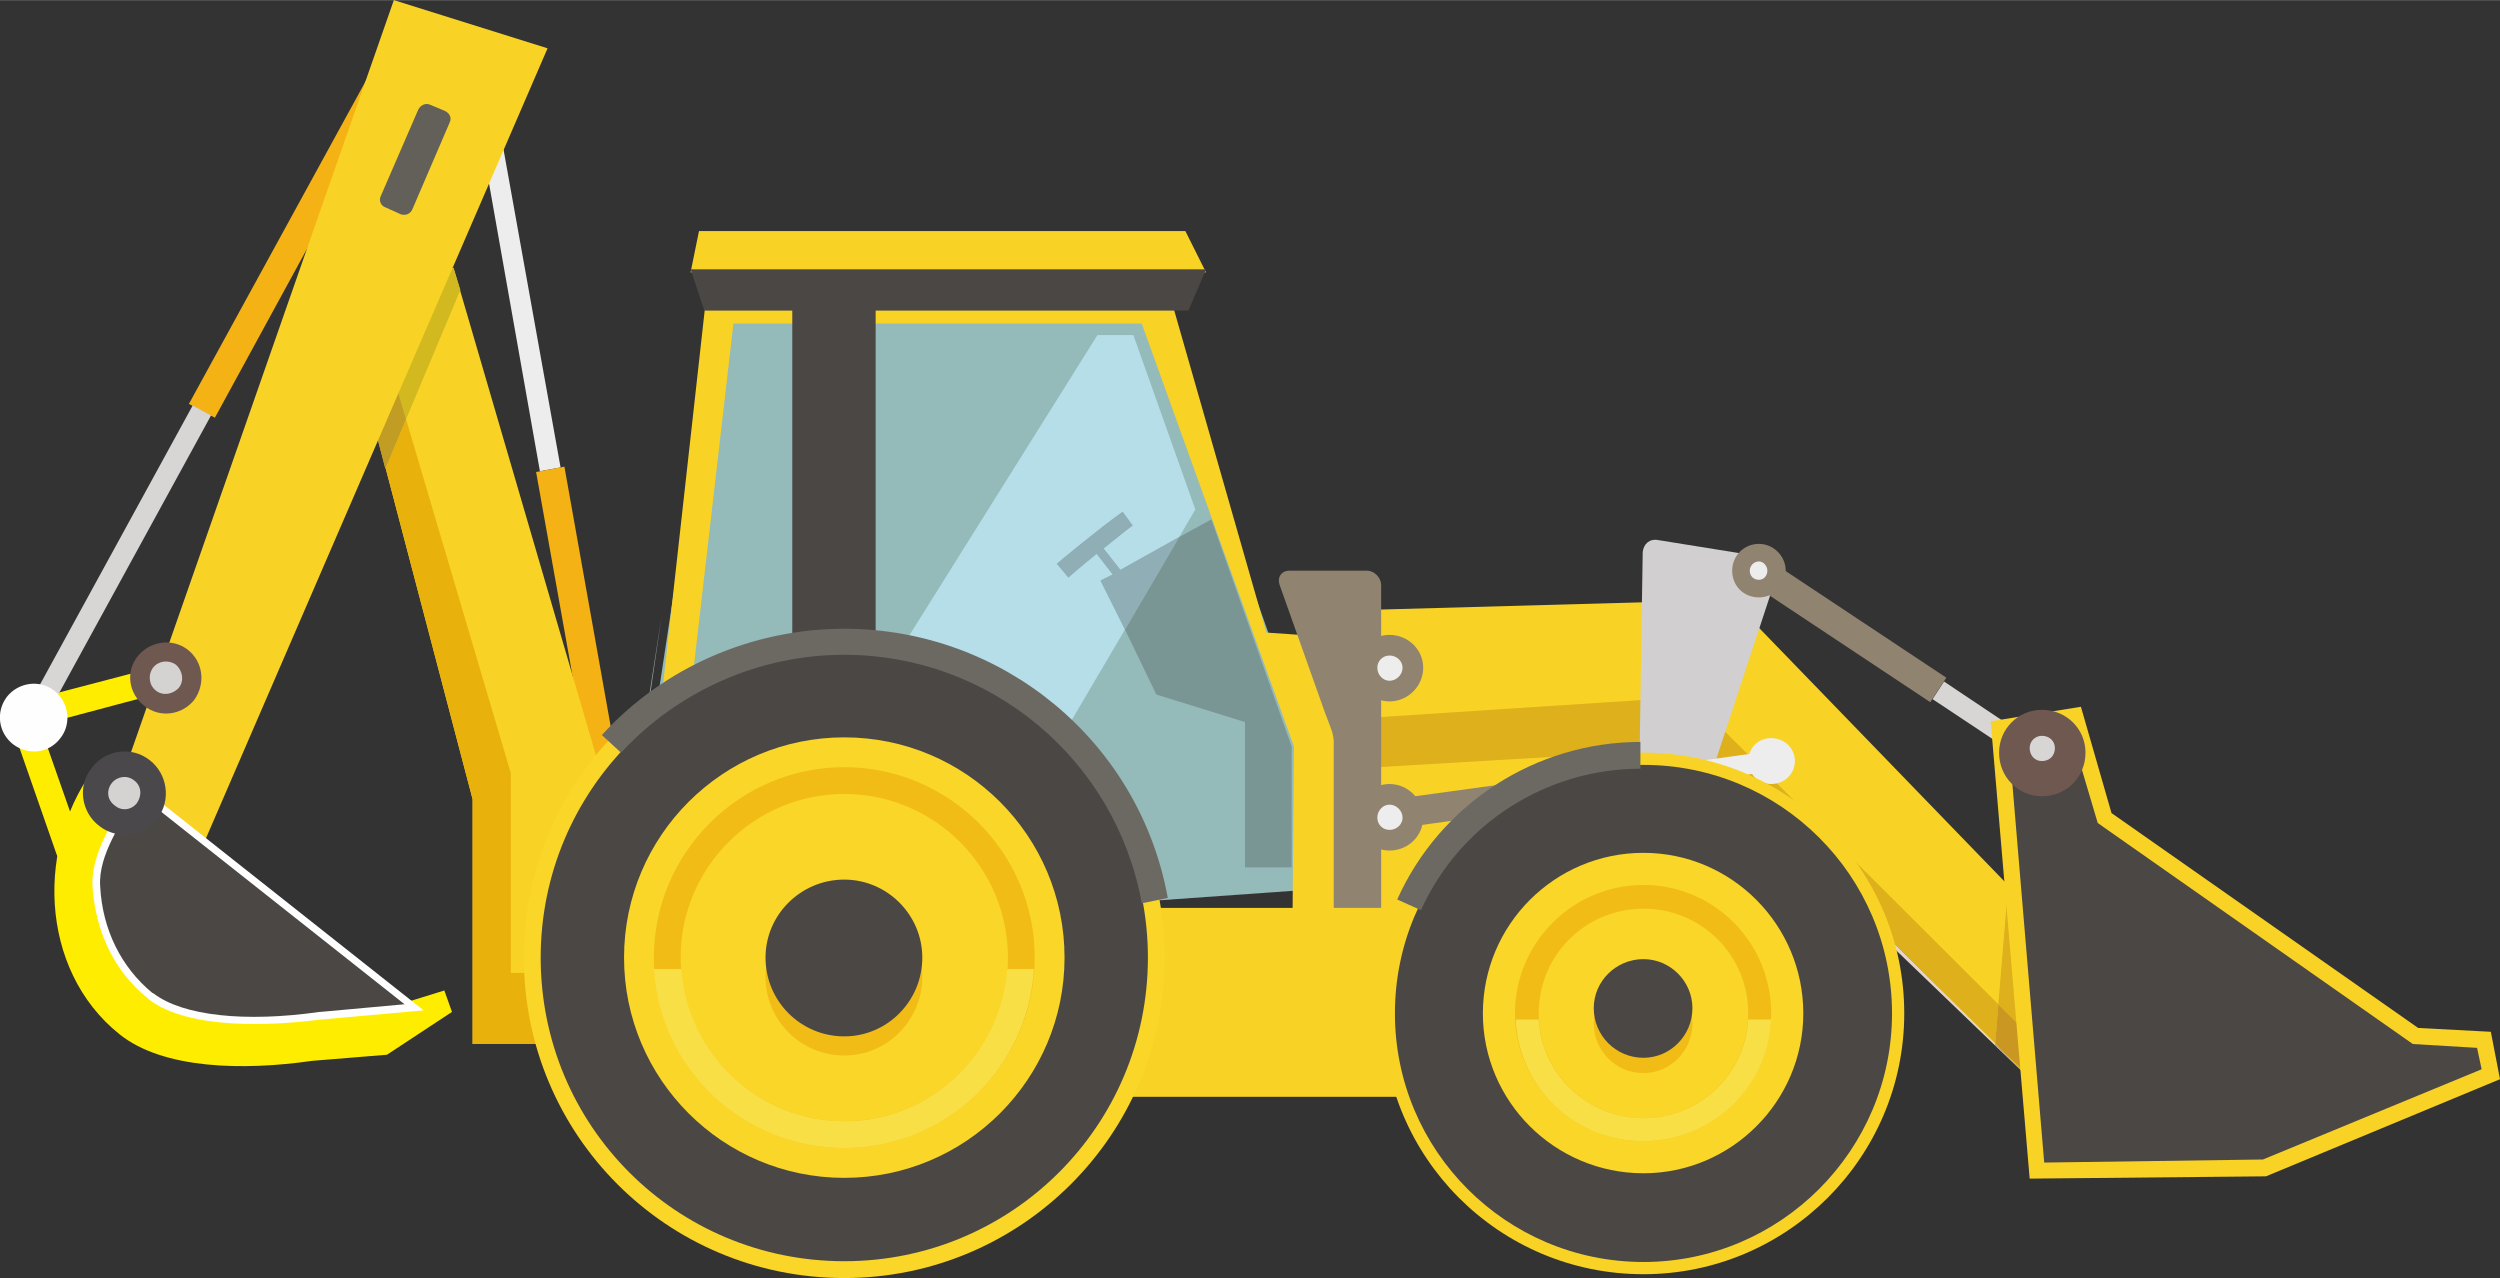 <?xml version="1.0" encoding="UTF-8"?>
<!DOCTYPE svg PUBLIC "-//W3C//DTD SVG 1.1//EN" "http://www.w3.org/Graphics/SVG/1.1/DTD/svg11.dtd">
<!-- Creator: CorelDRAW X8 -->
<svg xmlns="http://www.w3.org/2000/svg" xml:space="preserve" width="50.854mm" height="26mm" version="1.1" style="shape-rendering:geometricPrecision; text-rendering:geometricPrecision; image-rendering:optimizeQuality; fill-rule:evenodd; clip-rule:evenodd"
viewBox="0 0 3269 1671"
 xmlns:xlink="http://www.w3.org/1999/xlink">
 <rect x="0" y="0" width="3269" height="1671" fill="#333333" stroke="none"/>
 <defs>
  <style type="text/css">
   <![CDATA[
    .fil33 {fill:none}
    .fil26 {fill:#FEFEFE}
    .fil19 {fill:#F9D627}
    .fil24 {fill:#F8D325}
    .fil27 {fill:#FEFEFE;fill-rule:nonzero}
    .fil0 {fill:#FFED00;fill-rule:nonzero}
    .fil2 {fill:#F5B214;fill-rule:nonzero}
    .fil30 {fill:#F9DF46;fill-rule:nonzero}
    .fil20 {fill:#F9D627;fill-rule:nonzero}
    .fil7 {fill:#F8D325;fill-rule:nonzero}
    .fil23 {fill:#F1BC15;fill-rule:nonzero}
    .fil1 {fill:#EEEDEE;fill-rule:nonzero}
    .fil8 {fill:#E9B10C;fill-rule:nonzero}
    .fil13 {fill:#E7D6C6;fill-rule:nonzero}
    .fil9 {fill:#DEE6F5;fill-rule:nonzero}
    .fil14 {fill:#DDB01C;fill-rule:nonzero}
    .fil3 {fill:#D8D6D5;fill-rule:nonzero}
    .fil28 {fill:#D4D3D2;fill-rule:nonzero}
    .fil21 {fill:#D1CFCF;fill-rule:nonzero}
    .fil15 {fill:#D2B294;fill-rule:nonzero}
    .fil10 {fill:#D2B91F;fill-rule:nonzero}
    .fil16 {fill:#CA9722;fill-rule:nonzero}
    .fil11 {fill:#C29D24;fill-rule:nonzero}
    .fil6 {fill:#B6DEE9;fill-rule:nonzero}
    .fil22 {fill:#908470;fill-rule:nonzero}
    .fil4 {fill:#94BAB9;fill-rule:nonzero}
    .fil5 {fill:#93A2A6;fill-rule:nonzero}
    .fil17 {fill:#8FAEB5;fill-rule:nonzero}
    .fil25 {fill:#6F5850;fill-rule:nonzero}
    .fil18 {fill:#7A9694;fill-rule:nonzero}
    .fil31 {fill:#6C6963;fill-rule:nonzero}
    .fil29 {fill:#635F59;fill-rule:nonzero}
    .fil12 {fill:#4B4745;fill-rule:nonzero}
    .fil32 {fill:#4B484B;fill-rule:nonzero}
   ]]>
  </style>
 </defs>
 <g id="Katman_x0020_1">
  <g id="_431117998528">
   <g>
    <path class="fil0" d="M91 1128c-8,0 -14,-4 -17,-11l-61 -175c-1,-5 -1,-10 1,-14 3,-4 6,-7 11,-9l187 -49c10,-3 19,3 22,12 2,9 -3,18 -13,21l-169 45 55 157c3,9 -2,19 -11,22 -2,1 -4,1 -5,1z"/>
    <polygon class="fil1" points="706,616 625,158 651,154 733,611 "/>
    <polygon class="fil2" points="778,1048 701,617 738,610 815,1042 "/>
    <polygon class="fil2" points="281,546 247,528 494,77 527,95 "/>
    <polygon class="fil3" points="56,945 32,932 252,530 276,543 "/>
    <polygon class="fil4" points="827,1131 942,373 1497,373 1722,1006 1700,1164 1376,1187 "/>
    <path class="fil5" d="M842 953l23 -147 -21 145c0,1 -1,2 -2,2z"/>
    <path class="fil6" d="M1384 971c-57,-57 -131,-96 -214,-110l265 -423 47 0 81 228 -21 36 -77 43 -22 -28c14,-11 27,-22 38,-30l-13 -18c-31,22 -84,66 -86,68l15 18c0,0 17,-15 37,-31l21 27 -16 8 32 64 -87 148z"/>
    <polygon class="fil7" points="796,1045 593,350 447,394 618,1045 618,1365 1145,1365 1145,1045 "/>
    <path class="fil8" d="M723 1365l-105 0 0 -320 -171 -651 57 219 27 -65 137 463 0 261 39 0c2,32 7,63 16,93z"/>
    <polygon class="fil9" points="602,379 593,350 602,379 "/>
    <polygon class="fil10" points="531,548 483,383 447,394 593,350 602,379 "/>
    <polygon class="fil11" points="504,613 447,394 483,383 531,548 "/>
    <path class="fil7" d="M869 1203l90 -780 534 0 199 553 -2 237 -821 -10zm787 -376l-140 -489 -587 0 -122 1096 1566 0 -64 -562 -653 -45z"/>
    <polygon class="fil12" points="1036,1146 1145,1146 1145,379 1036,379 "/>
    <polygon class="fil7" points="268,1099 147,1053 515,0 716,63 "/>
    <polygon class="fil7" points="2665,1421 2205,962 1794,1028 1801,797 2162,787 2278,798 2791,1328 "/>
    <path class="fil13" d="M2665 1421l-208 -200c-1,-4 -3,-8 -5,-12l157 155 0 2 12 11 44 44 3 -2 0 0 -3 2z"/>
    <path class="fil14" d="M2264 1021c-8,-3 -16,-6 -24,-8l-36 -35 -166 11 167 -27 59 59zm-468 -62l-2 -20 3 -1 -1 21z"/>
    <path class="fil14" d="M2665 1421l-44 -44 47 42 -3 2zm-56 -57l-157 -155c-33,-87 -101,-155 -188,-188l-59 -59 -167 27 -237 14 -5 -44 1 -21 413 -27 403 402 -4 51z"/>
    <polygon class="fil13" points="2670,1417 2670,1417 2698,1397 2698,1397 "/>
    <polygon class="fil14" points="2670,1417 2668,1368 2698,1397 "/>
    <path class="fil13" d="M2670 1421l-2 -2 2 -2 0 4zm-9 -227l-35 -37 0 0 35 37 0 0z"/>
    <polygon class="fil14" points="2668,1368 2613,1313 2626,1157 2661,1194 "/>
    <path class="fil15" d="M2668 1419l0 0 2 -2 0 0 -2 2zm-47 -42l-12 -11 0 -2 12 13z"/>
    <polygon class="fil16" points="2668,1419 2621,1377 2609,1364 2613,1313 2668,1368 2670,1417 "/>
    <path class="fil17" d="M1397 755l-15 -18c2,-2 55,-46 86,-68l13 18c-11,8 -24,19 -38,30l-6 -8 -9 7 6 8c-20,16 -37,31 -37,31z"/>
    <polygon class="fil17" points="1455,751 1434,724 1428,716 1437,709 1443,717 1465,745 "/>
    <polygon class="fil18" points="1689,1134 1628,1134 1628,944 1512,908 1471,823 1542,702 1584,679 1689,976 "/>
    <polygon class="fil17" points="1471,823 1439,759 1455,751 1465,745 1542,702 "/>
    <polygon class="fil7" points="1244,1230 1962,1230 1962,1187 1244,1187 "/>
    <path class="fil19" d="M685 1252c0,-231 187,-419 419,-419 231,0 419,188 419,419 0,232 -188,419 -419,419 -232,0 -419,-187 -419,-419z"/>
    <path class="fil12" d="M707 1252c0,-219 177,-397 397,-397 219,0 397,178 397,397 0,220 -178,397 -397,397 -220,0 -397,-177 -397,-397z"/>
    <path class="fil20" d="M1104 1540c-159,0 -288,-129 -288,-288 0,-159 129,-288 288,-288 159,0 288,129 288,288 0,159 -129,288 -288,288z"/>
    <polygon class="fil7" points="903,356 1577,356 1550,302 914,302 "/>
    <polygon class="fil12" points="1577,352 903,352 921,406 1554,406 "/>
    <path class="fil21" d="M2144 981c0,11 8,21 18,23l55 10c11,2 22,-5 25,-15l82 -249c3,-10 -3,-19 -13,-21l-143 -23c-11,-2 -19,5 -20,16l-4 259z"/>
    <path class="fil22" d="M1774 873c0,-24 19,-43 43,-43 24,0 44,19 44,43 0,24 -20,44 -44,44 -24,0 -43,-20 -43,-44z"/>
    <path class="fil22" d="M2265 746c0,-19 15,-35 35,-35 19,0 35,16 35,35 0,20 -16,35 -35,35 -20,0 -35,-15 -35,-35z"/>
    <path class="fil1" d="M2286 995c0,-17 13,-30 30,-30 17,0 31,13 31,30 0,17 -14,30 -31,30 -17,0 -30,-13 -30,-30z"/>
    <path class="fil22" d="M1774 1069c0,-24 19,-44 43,-44 24,0 44,20 44,44 0,24 -20,43 -44,43 -24,0 -43,-19 -43,-43z"/>
    <path class="fil23" d="M1104 1380c-57,0 -103,-46 -103,-103 0,-56 46,-102 103,-102 56,0 102,46 102,102 0,57 -46,103 -102,103z"/>
    <path class="fil12" d="M1104 1150c-57,0 -103,46 -103,102 0,57 46,103 103,103 56,0 102,-46 102,-103 0,-56 -46,-102 -102,-102z"/>
    <path class="fil22" d="M1806 1187l0 -422c0,-10 -9,-19 -19,-19l-101 0c-10,0 -16,8 -13,18l60 169c4,10 8,21 9,24 1,4 2,9 2,13 0,3 0,15 0,26l0 191 62 0z"/>
    <polygon class="fil1" points="2080,1042 2077,1015 2314,982 2318,1008 "/>
    <polygon class="fil22" points="1790,1088 1785,1050 2076,1010 2081,1048 "/>
    <path class="fil24" d="M1808 1325c0,-189 152,-341 341,-341 188,0 341,152 341,341 0,188 -153,341 -341,341 -189,0 -341,-153 -341,-341z"/>
    <path class="fil12" d="M1824 1325c0,-180 145,-325 325,-325 179,0 325,145 325,325 0,179 -146,325 -325,325 -180,0 -325,-146 -325,-325z"/>
    <path class="fil20" d="M2149 1534c-116,0 -210,-94 -210,-209 0,-116 94,-210 210,-210 115,0 209,94 209,210 0,115 -94,209 -209,209z"/>
    <path class="fil23" d="M2149 1403c-36,0 -65,-29 -65,-65 0,-36 29,-64 65,-64 35,0 64,28 64,64 0,36 -29,65 -64,65z"/>
    <path class="fil12" d="M2149 1254c-36,0 -65,29 -65,64 0,36 29,65 65,65 35,0 64,-29 64,-65 0,-35 -29,-64 -64,-64z"/>
    <polygon class="fil3" points="2676,1013 2527,914 2542,891 2690,990 "/>
    <polygon class="fil22" points="2524,918 2289,762 2310,730 2545,886 "/>
    <path class="fil1" d="M2288 746c0,-6 5,-12 12,-12 6,0 11,6 11,12 0,7 -5,12 -11,12 -7,0 -12,-5 -12,-12z"/>
    <polygon class="fil24" points="2761,1063 3162,1344 3257,1349 3269,1411 2963,1538 2654,1541 2603,943 2721,924 "/>
    <polygon class="fil12" points="2626,961 2673,1520 2959,1516 3245,1398 3239,1370 3155,1365 2743,1076 2705,948 "/>
    <path class="fil25" d="M2614 984c0,-31 25,-56 56,-56 32,0 57,25 57,56 0,32 -25,57 -57,57 -31,0 -56,-25 -56,-57z"/>
    <path class="fil3" d="M2654 978c0,-9 7,-16 16,-16 10,0 17,7 17,16 0,10 -7,17 -17,17 -9,0 -16,-7 -16,-17z"/>
    <path class="fil1" d="M1801 873c0,-9 7,-16 16,-16 9,0 17,7 17,16 0,9 -8,17 -17,17 -9,0 -16,-8 -16,-17z"/>
    <path class="fil1" d="M1801 1069c0,-9 7,-17 16,-17 9,0 17,8 17,17 0,9 -8,16 -17,16 -9,0 -16,-7 -16,-16z"/>
    <path class="fil0" d="M526 1312l55 -17 10 28 -85 56 -98 8c-90,13 -195,11 -252,-35 -105,-84 -111,-250 -27,-355l397 315z"/>
    <path class="fil26" d="M420 1333l-1 0c-62,8 -171,14 -224,-26l-2 -2c-45,-36 -68,-89 -72,-145 -3,-45 30,-90 50,-128l5 -10 378 299 -134 12z"/>
    <path class="fil12" d="M201 1299c38,29 119,38 217,24l1 0 110 -10 -349 -276c-19,36 -52,80 -49,122 3,57 28,106 68,139l2 1z"/>
    <path class="fil25" d="M254 915c15,-21 12,-50 -9,-66 -20,-15 -49,-11 -65,9 -16,20 -12,49 9,65 20,16 49,12 65,-8z"/>
    <path class="fil27" d="M79 965c15,-19 11,-47 -8,-62 -19,-15 -47,-11 -62,8 -15,20 -11,47 8,62 20,15 47,12 62,-8z"/>
    <path class="fil28" d="M234 899c7,-9 5,-22 -4,-30 -10,-7 -23,-5 -30,4 -7,10 -5,23 4,30 9,7 22,5 30,-4z"/>
    <path class="fil29" d="M539 274c-3,6 -9,8 -15,6l-20 -9c-6,-2 -9,-9 -6,-15l49 -113c3,-6 10,-9 16,-6l19 8c6,3 9,9 6,15l-49 114z"/>
    <path class="fil23" d="M1104 1501c-137,0 -249,-112 -249,-249 0,-137 112,-249 249,-249 137,0 249,112 249,249 0,137 -112,249 -249,249zm0 -463c-118,0 -214,96 -214,214 0,118 96,214 214,214 118,0 214,-96 214,-214 0,-118 -96,-214 -214,-214z"/>
    <path class="fil30" d="M1317 1267c-8,111 -100,199 -213,199 -113,0 -205,-88 -213,-199l-36 0c8,131 117,234 249,234 132,0 240,-103 248,-234l-35 0z"/>
    <path class="fil23" d="M2149 1492c-92,0 -168,-75 -168,-167 0,-93 76,-168 168,-168 92,0 167,75 167,168 0,92 -75,167 -167,167zm0 -304c-76,0 -137,61 -137,137 0,75 61,137 137,137 76,0 137,-62 137,-137 0,-76 -61,-137 -137,-137z"/>
    <path class="fil30" d="M2286 1333c-4,72 -64,129 -137,129 -73,0 -133,-57 -137,-129l-30 0c4,89 77,159 167,159 89,0 163,-70 167,-159l-30 0z"/>
    <path class="fil31" d="M1493 1181c-34,-188 -198,-325 -389,-325 -111,0 -217,47 -292,128l-25 -23c81,-89 197,-139 317,-139 208,0 386,148 423,352l-34 7z"/>
    <path class="fil31" d="M1858 1190l-31 -14c56,-125 181,-206 318,-206l0 35c-123,0 -236,72 -287,185z"/>
    <path class="fil32" d="M206 1070c18,-24 13,-58 -10,-76 -24,-19 -58,-14 -76,10 -19,23 -14,58 10,76 23,18 57,14 76,-10z"/>
    <path class="fil28" d="M179 1050c7,-10 6,-23 -4,-30 -9,-7 -22,-5 -29,4 -7,9 -6,22 4,29 9,8 22,6 29,-3z"/>
   </g>
   <rect class="fil33" width="3269" height="1671"/>
  </g>
 </g>
</svg>
